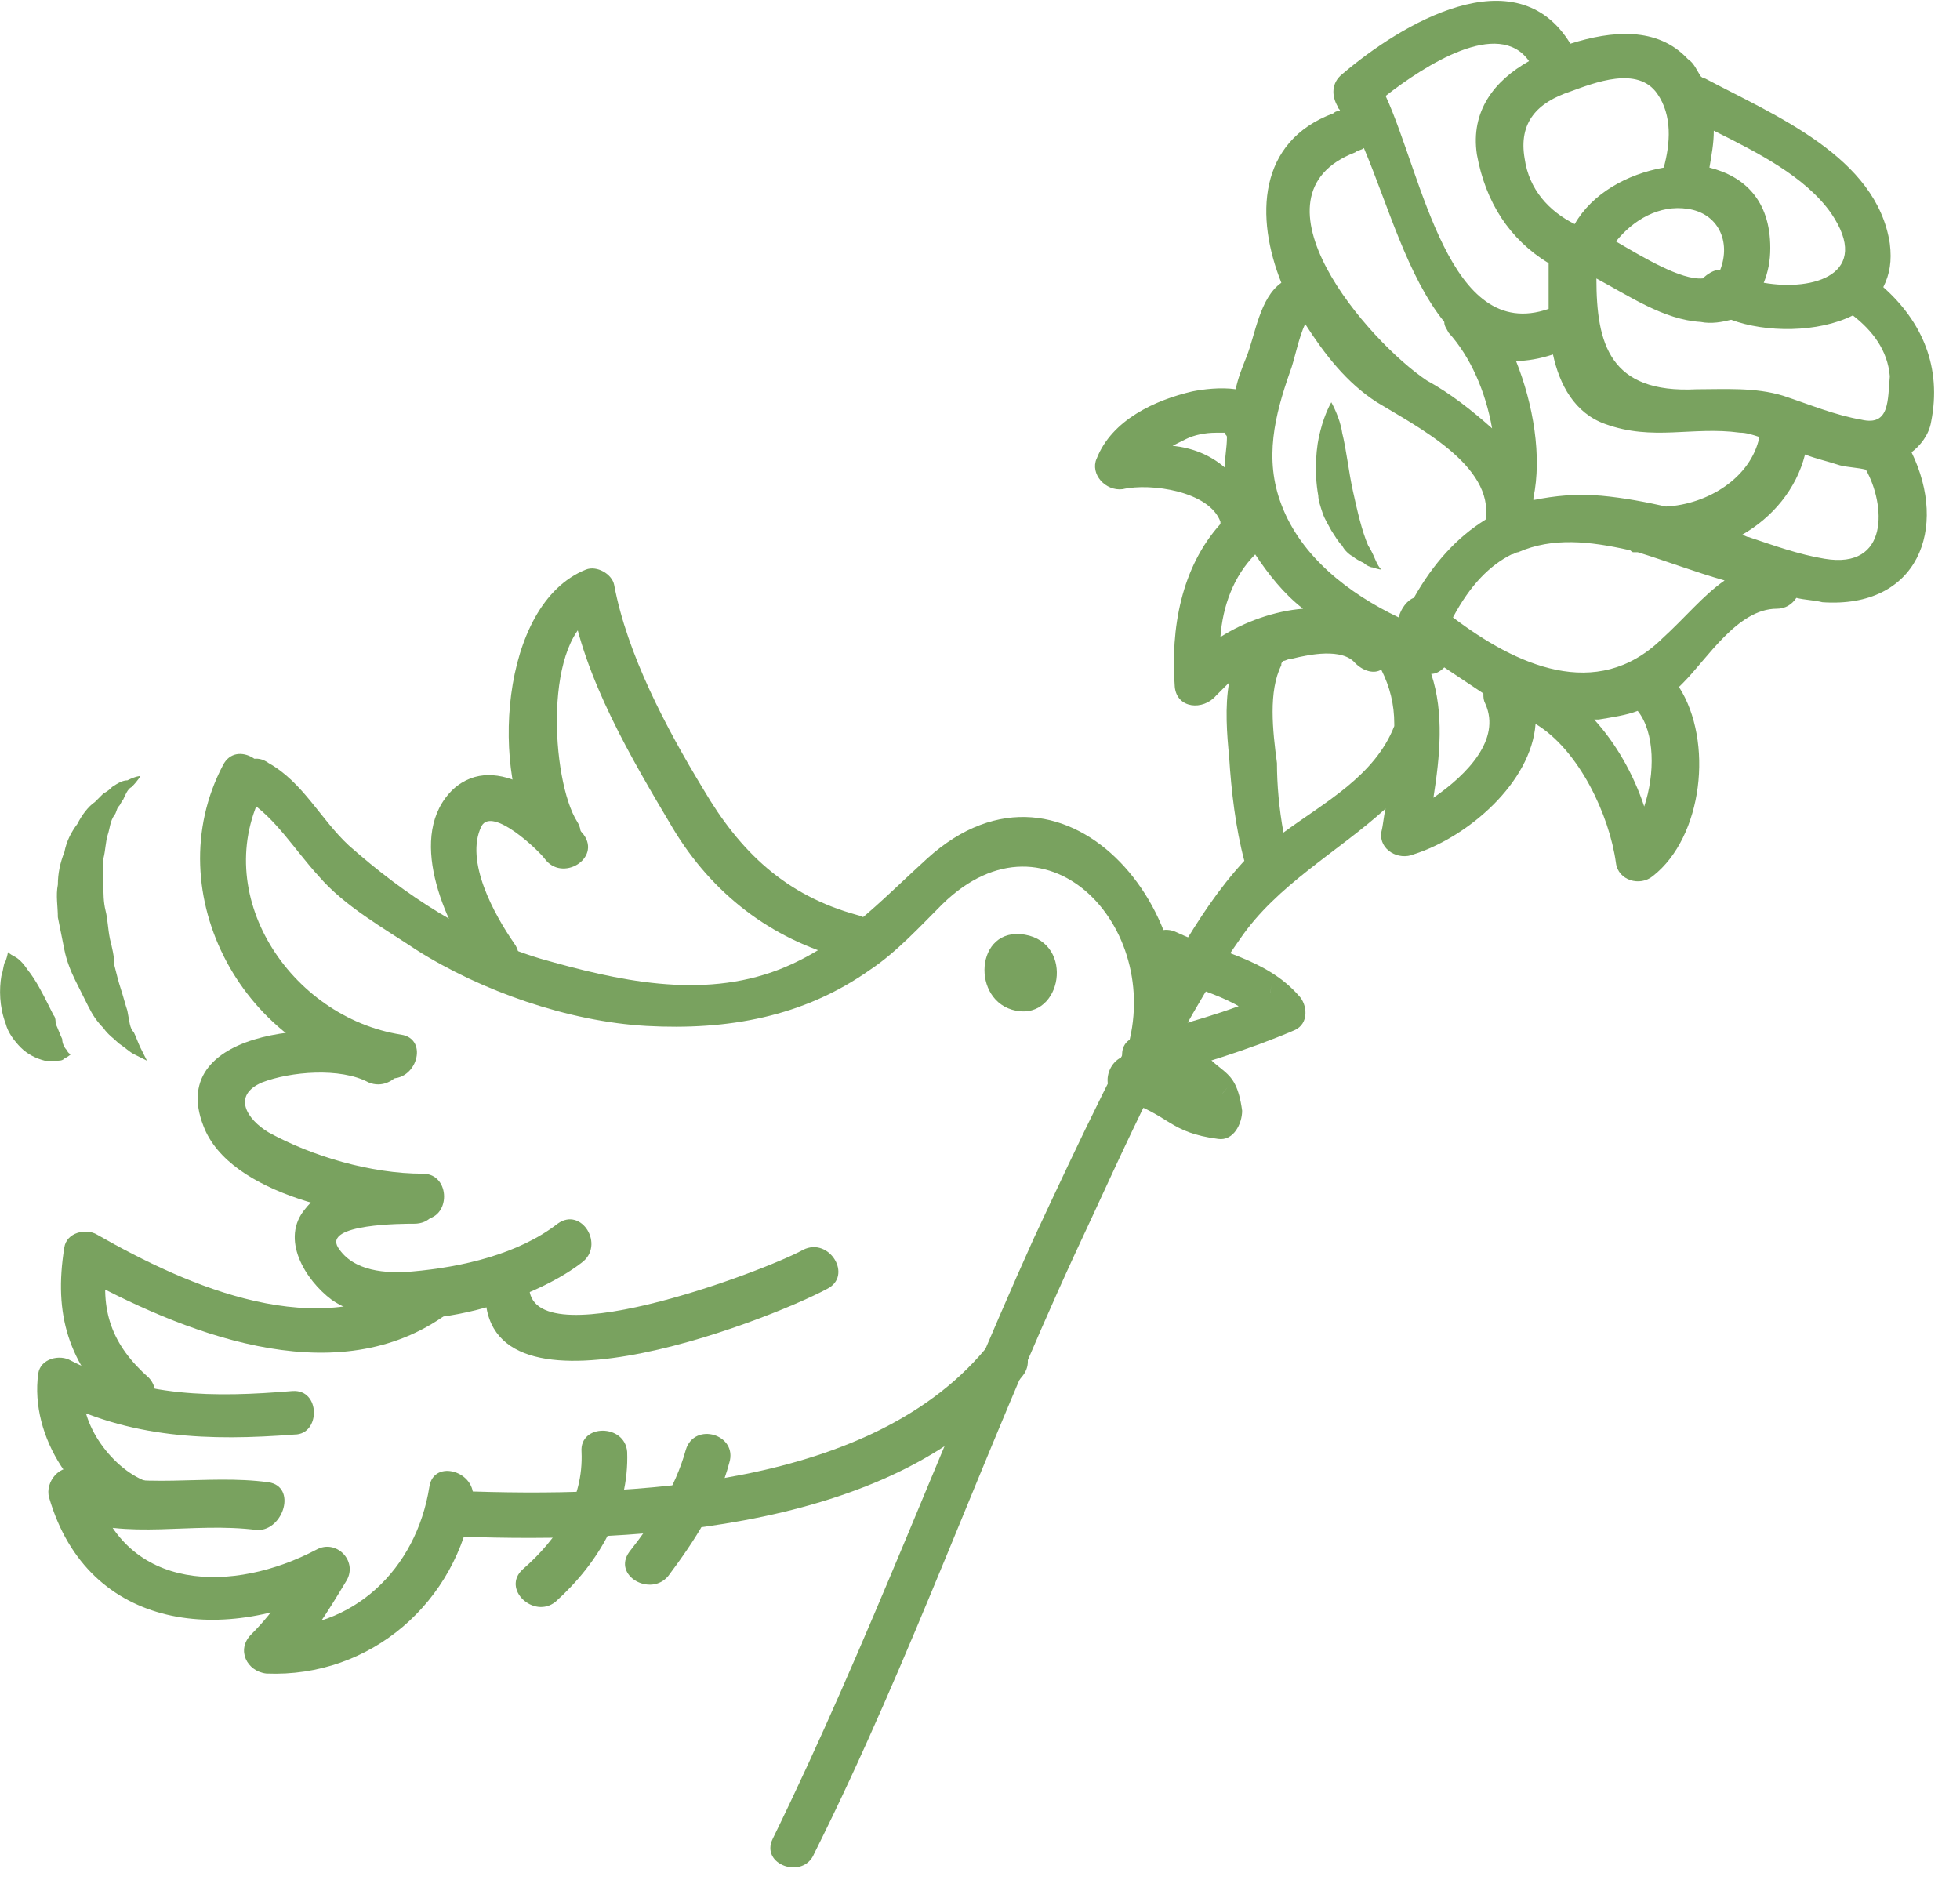 <svg fill="none" height="61" viewBox="0 0 63 61" width="63" xmlns="http://www.w3.org/2000/svg"><g fill="#79a25f"><path d="m7.935 25.713c.908.559 1.537 1.607 2.305 2.445.838.978 2.096 1.676 3.143 2.375 2.096 1.327 4.89 2.305 7.404 2.445 2.584.14 5.029-.279 7.195-1.816.838-.559 1.607-1.397 2.305-2.095 3.423-3.353 7.264.908 5.867 4.89-.279.908 1.118 1.257 1.397.419 1.677-4.61-3.213-10.897-7.753-6.776-1.537 1.397-2.794 2.794-4.75 3.562-2.515.978-5.239.349-7.684-.349-2.305-.699-4.331-2.026-6.147-3.632-.908-.838-1.467-2.026-2.584-2.654-.768-.559-1.467.699-.699 1.188z"/><path d="m7.167 24.596c-2.165 4.121.699 9.36 5.309 10.059.908.14 1.327-1.257.419-1.397-3.562-.559-6.217-4.54-4.401-7.893.349-.838-.908-1.607-1.327-.768z"/><path d="m12.615 33.536c-1.816-.838-7.334-.559-6.077 2.654.838 2.235 4.959 3.004 7.055 3.004.908 0 .908-1.467 0-1.467-1.676 0-3.562-.559-4.959-1.327-.699-.419-1.187-1.187-.21-1.607.908-.349 2.515-.489 3.423 0 .838.349 1.607-.838.768-1.257z"/><path d="m13.383 37.867c-1.188-.07-2.794 0-3.562.978-.838.978 0 2.305.838 2.934 2.026 1.397 6.217.209 8.033-1.188.768-.559 0-1.816-.768-1.257-1.257.978-3.073 1.397-4.68 1.537-.838.07-1.886 0-2.375-.768-.489-.768 2.096-.768 2.445-.768.978 0 .978-1.397.07-1.467z"/><path d="m15.619 41.22c-.489 4.959 9.011 1.257 10.967.209.838-.419.07-1.676-.768-1.257-1.257.699-9.081 3.632-8.801 1.048.14-.978-1.327-.908-1.397 0z"/><path d="m13.453 41.08c-3.143 2.165-7.404.279-10.338-1.397-.349-.209-.978-.07-1.048.419-.349 2.165.14 3.702 1.676 5.239.629.699 1.676-.349 1.048-1.048-1.187-1.048-1.607-2.165-1.327-3.772-.349.14-.699.279-1.048.419 3.423 1.886 8.242 3.842 11.805 1.397.699-.489 0-1.746-.768-1.257z"/><path d="m9.402 44.713c-2.515.21-4.82.21-7.125-.978-.349-.209-.978-.07-1.048.419-.279 2.026 1.187 4.261 3.143 4.89.908.279 1.257-1.118.419-1.397-1.118-.349-2.305-1.886-2.096-3.143-.349.14-.699.279-1.048.419 2.515 1.327 5.099 1.397 7.823 1.188.838 0 .838-1.467-.07-1.397z"/><path d="m8.633 47.647c-2.026-.279-4.121.279-6.147-.419-.559-.21-1.048.419-.908.908 1.257 4.331 5.728 4.75 9.29 2.864-.349-.349-.629-.629-.978-.978-.559.908-.978 1.677-1.816 2.515-.489.489-.14 1.188.489 1.257 3.353.14 6.147-2.305 6.636-5.588.14-.908-1.257-1.327-1.397-.419-.419 2.654-2.445 4.61-5.169 4.54.14.419.349.838.489 1.257.838-.838 1.397-1.746 2.026-2.794.349-.629-.349-1.327-.978-.978-2.654 1.397-6.147 1.397-7.125-1.956-.279.28-.629.629-.908.908 2.026.768 3.982.14 6.147.419.838 0 1.257-1.397.349-1.537z"/><path d="m14.78 49.393c5.798.21 14.18-.209 18.092-5.169.559-.699-.419-1.746-1.048-1.048-3.702 4.68-11.595 4.959-17.114 4.75-.908 0-.908 1.467.07 1.467z"/><path d="m18.692 46.669c.07 1.537-.768 2.794-1.886 3.772-.699.629.349 1.607 1.048 1.048 1.397-1.257 2.375-2.934 2.305-4.82-.07-.908-1.537-.908-1.467 0z"/><path d="m22.045 46.599c-.349 1.257-1.048 2.305-1.816 3.283-.559.768.699 1.467 1.257.768.838-1.118 1.607-2.305 1.956-3.632.279-.908-1.118-1.327-1.397-.419z"/><path d="m16.527 30.323c-.629-.908-1.607-2.654-1.048-3.772.349-.629 1.816.768 2.026 1.048.559.768 1.816 0 1.257-.768-.838-1.048-2.794-2.724-4.191-1.467-1.537 1.467-.279 4.261.699 5.658.559.768 1.816.07 1.257-.699z"/><path d="m18.552 26.412c-.838-1.327-1.118-6.007.699-6.706-.279-.14-.629-.349-.908-.489.419 2.584 1.956 5.169 3.283 7.404 1.257 2.095 3.143 3.562 5.518 4.191.908.209 1.327-1.188.419-1.397-2.305-.629-3.772-2.026-4.959-4.051-1.188-1.956-2.445-4.331-2.864-6.566-.07-.349-.559-.629-.908-.489-2.794 1.118-3.074 6.636-1.607 8.871.559.768 1.816 0 1.327-.768z"/><path d="m32.942 30.044c-1.607-.279-1.746 2.165-.279 2.445s1.886-2.165.279-2.445z"/><path d="m36.993 34.654c1.537-.419 3.143-.908 4.61-1.537.489-.21.419-.838.14-1.118-1.048-1.187-2.584-1.397-3.912-2.026-.838-.419-1.607.838-.768 1.257 1.188.559 2.724.768 3.632 1.816.14-1.048.21-1.816.14-1.118-1.397.629-2.794.978-4.261 1.397-.908.14-.489 1.537.419 1.327z"/><path d="m36.085 35.353c1.537.489 1.467 1.048 3.073 1.257.489.07.768-.489.768-.908-.21-1.537-.768-1.048-1.537-2.305-.489-.768-1.816-.14-1.327.699.699 1.118 1.188.559 1.467 1.956.699-.838 1.187-1.397.768-.908-1.467-.209-1.257-.768-2.724-1.187-.908-.279-1.397 1.118-.489 1.397z"/><path d="m4.512 24.945s-.07.14-.279.349c-.14.07-.21.279-.279.419-.07.07-.07.14-.14.209-.07.07-.07.21-.14.28-.14.209-.14.419-.21.629-.07.21-.07.489-.14.768v.419.419c0 .279 0 .559.07.838s.07.559.14.908c.07.279.14.559.14.838.07.279.14.559.21.768.07.209.14.489.21.699.07.349.07.559.21.699.07.14.14.349.21.489.14.279.21.419.21.419s-.14-.07-.419-.21c-.14-.07-.279-.209-.489-.349-.14-.14-.349-.28-.489-.489-.21-.21-.349-.419-.489-.699s-.279-.559-.419-.838-.279-.629-.349-.978c-.07-.349-.14-.699-.21-1.048 0-.349-.07-.699 0-1.048 0-.349.07-.699.21-1.048.07-.349.21-.629.419-.908.14-.279.349-.559.559-.699.07-.07.21-.209.279-.279.14-.07.21-.14.279-.209.21-.14.349-.21.489-.21.279-.14.419-.14.419-.14z"/><path d="m.251 30.603s.07.07.21.14c.14.07.279.209.419.419.279.349.489.768.699 1.188l.14.279c.07.07.07.209.07.279.07.14.14.349.21.489 0 .14.07.279.14.349.07.14.14.14.14.14s-.07.07-.21.14c-.07.07-.14.07-.279.07-.14 0-.21 0-.349 0-.279-.07-.559-.21-.768-.419-.21-.209-.419-.489-.489-.768-.21-.559-.21-1.118-.14-1.537.07-.21.07-.419.14-.489.07-.21.07-.279.07-.279z"/><path d="m35.247 14.746c-.21.489.279 1.048.838.978.908-.209 2.794.07 3.143 1.048v.07c-1.257 1.397-1.607 3.353-1.467 5.239.07.699.908.768 1.327.279.14-.14.279-.279.419-.419-.14.768-.07 1.676 0 2.375.07 1.118.21 2.305.489 3.353-.838.908-1.467 1.886-2.095 2.934-1.746 2.934-3.213 6.077-4.68 9.22-2.864 6.356-5.309 12.992-8.382 19.279-.419.838.978 1.327 1.327.489 3.143-6.287 5.448-12.923 8.382-19.279 1.607-3.423 3.143-7.055 5.309-10.128 1.188-1.746 3.143-2.794 4.68-4.191-.07.279-.07.489-.14.768-.07.559.559.908 1.048.699 1.746-.559 3.772-2.305 3.912-4.191 1.397.838 2.375 2.934 2.584 4.471.07.559.768.768 1.188.419 1.607-1.257 1.956-4.331.838-6.077.07-.07.07-.07.14-.14.768-.768 1.746-2.375 3.004-2.375.279 0 .489-.14.629-.349.279.07.559.07.838.14 3.074.21 4.051-2.375 2.864-4.82.279-.21.559-.559.629-.978.349-1.746-.279-3.213-1.537-4.331.21-.419.279-.838.21-1.397-.419-2.794-3.702-4.121-5.937-5.309-.07 0-.14-.07-.14-.07-.14-.21-.209-.419-.419-.559-.978-1.048-2.445-.908-3.772-.489-1.746-2.864-5.448-.629-7.334.978-.349.279-.349.699-.14 1.048 0 .07.07.07.07.14-.07 0-.14 0-.21.07-2.445.908-2.515 3.353-1.676 5.448-.699.489-.838 1.676-1.118 2.375-.14.349-.28.699-.349 1.048-.489-.07-1.048 0-1.397.07-1.188.279-2.584.908-3.074 2.165zm16.206 1.188c-.768-.07-1.467 0-2.165.14v-.07c.28-1.327 0-3.004-.559-4.401.349 0 .768-.07 1.188-.21.21.978.699 1.886 1.676 2.235 1.537.559 2.794.07 4.331.279.21 0 .419.07.629.14-.279 1.327-1.676 2.165-3.004 2.235-.629-.14-1.327-.279-2.096-.349zm.489-8.173c.559-.699 1.397-1.187 2.305-1.048.978.14 1.397 1.048 1.048 1.956-.21 0-.419.14-.559.279-.699.07-1.956-.699-2.794-1.187zm-10.757 8.452c-.559-1.467-.21-2.864.279-4.261.14-.349.279-1.118.489-1.537.629.978 1.327 1.886 2.305 2.515 1.257.768 3.772 2.026 3.493 3.772-.908.559-1.676 1.397-2.305 2.515-.209.07-.419.349-.489.629-1.607-.768-3.143-1.956-3.772-3.632zm-1.886-2.584c0-.07 0-.07 0-.14zm4.261-8.731c.07-.07.21-.07.279-.14.768 1.816 1.397 4.121 2.584 5.588 0 .14.07.209.14.349.699.768 1.188 1.886 1.397 3.074-.629-.559-1.327-1.118-2.096-1.537-1.886-1.257-5.937-5.937-2.305-7.334zm5.588-2.934c-1.118.629-1.886 1.607-1.676 3.004.279 1.537 1.048 2.724 2.305 3.493v1.467c-3.213 1.118-4.051-4.261-5.239-6.845 1.257-.978 3.632-2.515 4.61-1.118zm4.331 3.423c-1.187.21-2.305.838-2.864 1.816-.838-.419-1.467-1.118-1.607-2.096-.209-1.187.419-1.816 1.467-2.165.768-.279 2.165-.838 2.794.07.489.699.419 1.607.209 2.375zm3.213 3.702c.14-.349.21-.699.21-1.118 0-1.537-.838-2.305-1.956-2.584.07-.419.14-.768.14-1.187 1.397.699 2.934 1.467 3.772 2.654 1.327 1.956-.559 2.515-2.165 2.235zm3.143 4.401c-.838-.14-1.676-.489-2.515-.768-.908-.279-1.886-.209-2.794-.209-2.794.14-3.213-1.467-3.213-3.562 1.048.559 2.165 1.327 3.353 1.397.349.07.699 0 .978-.07 1.118.419 2.794.419 3.912-.14.629.489 1.118 1.118 1.188 1.956-.07.768 0 1.607-.908 1.397zm-1.188 4.471c-.838-.14-1.607-.419-2.445-.699-.07 0-.14-.07-.209-.07.978-.559 1.746-1.467 2.026-2.584.349.14.699.21 1.118.349.279.07.559.07.838.14.629 1.118.768 3.213-1.327 2.864zm-5.239 2.584c-2.096 2.026-4.68.838-6.706-.699.559-1.048 1.188-1.677 1.886-2.026.07 0 .14-.07.21-.07 1.118-.489 2.305-.349 3.562-.07.07 0 .07.07.14.07h.14c.908.279 1.816.629 2.794.908-.699.489-1.257 1.188-2.026 1.886zm-2.165 2.584h.14c.419-.07.908-.14 1.257-.279.559.699.559 2.026.21 3.073-.349-1.048-.908-2.026-1.607-2.794zm-5.169 2.515c.209-1.327.349-2.724-.07-3.982.14 0 .279-.07.419-.21.419.28.838.559 1.257.838 0 .14 0 .209.07.349.489 1.118-.559 2.235-1.676 3.004zm-4.89-4.261c0-.07 0-.07.07-.14.07 0 .14-.07.279-.07.559-.14 1.607-.349 2.026.14.279.279.629.349.838.21.28.559.419 1.118.419 1.746v.07c-.629 1.607-2.235 2.445-3.562 3.423-.14-.768-.209-1.537-.209-2.235-.14-1.048-.279-2.305.14-3.143zm-1.956-.908c.07-.978.419-1.956 1.118-2.654.419.629.908 1.257 1.537 1.746-.908.07-1.886.419-2.654.908zm-1.537-6.147c.14-.07.279-.14.419-.21.279-.14.629-.209.978-.209h.279c0 .07.07.07.07.14 0 .349-.07.629-.07.978-.489-.419-1.048-.629-1.676-.699z"/><path d="m43.14 13.908c.14.559.209 1.257.349 1.886.14.629.279 1.257.489 1.746.14.21.209.419.279.559.07.14.14.21.14.21s-.07 0-.279-.07c-.07 0-.21-.07-.279-.14-.14-.07-.279-.14-.349-.209-.14-.07-.279-.21-.349-.349-.14-.14-.21-.279-.349-.489-.07-.14-.209-.349-.279-.559-.07-.209-.14-.419-.14-.559-.14-.768-.07-1.607.07-2.095.14-.559.349-.908.349-.908s.279.489.349.978z"/></g></svg>
